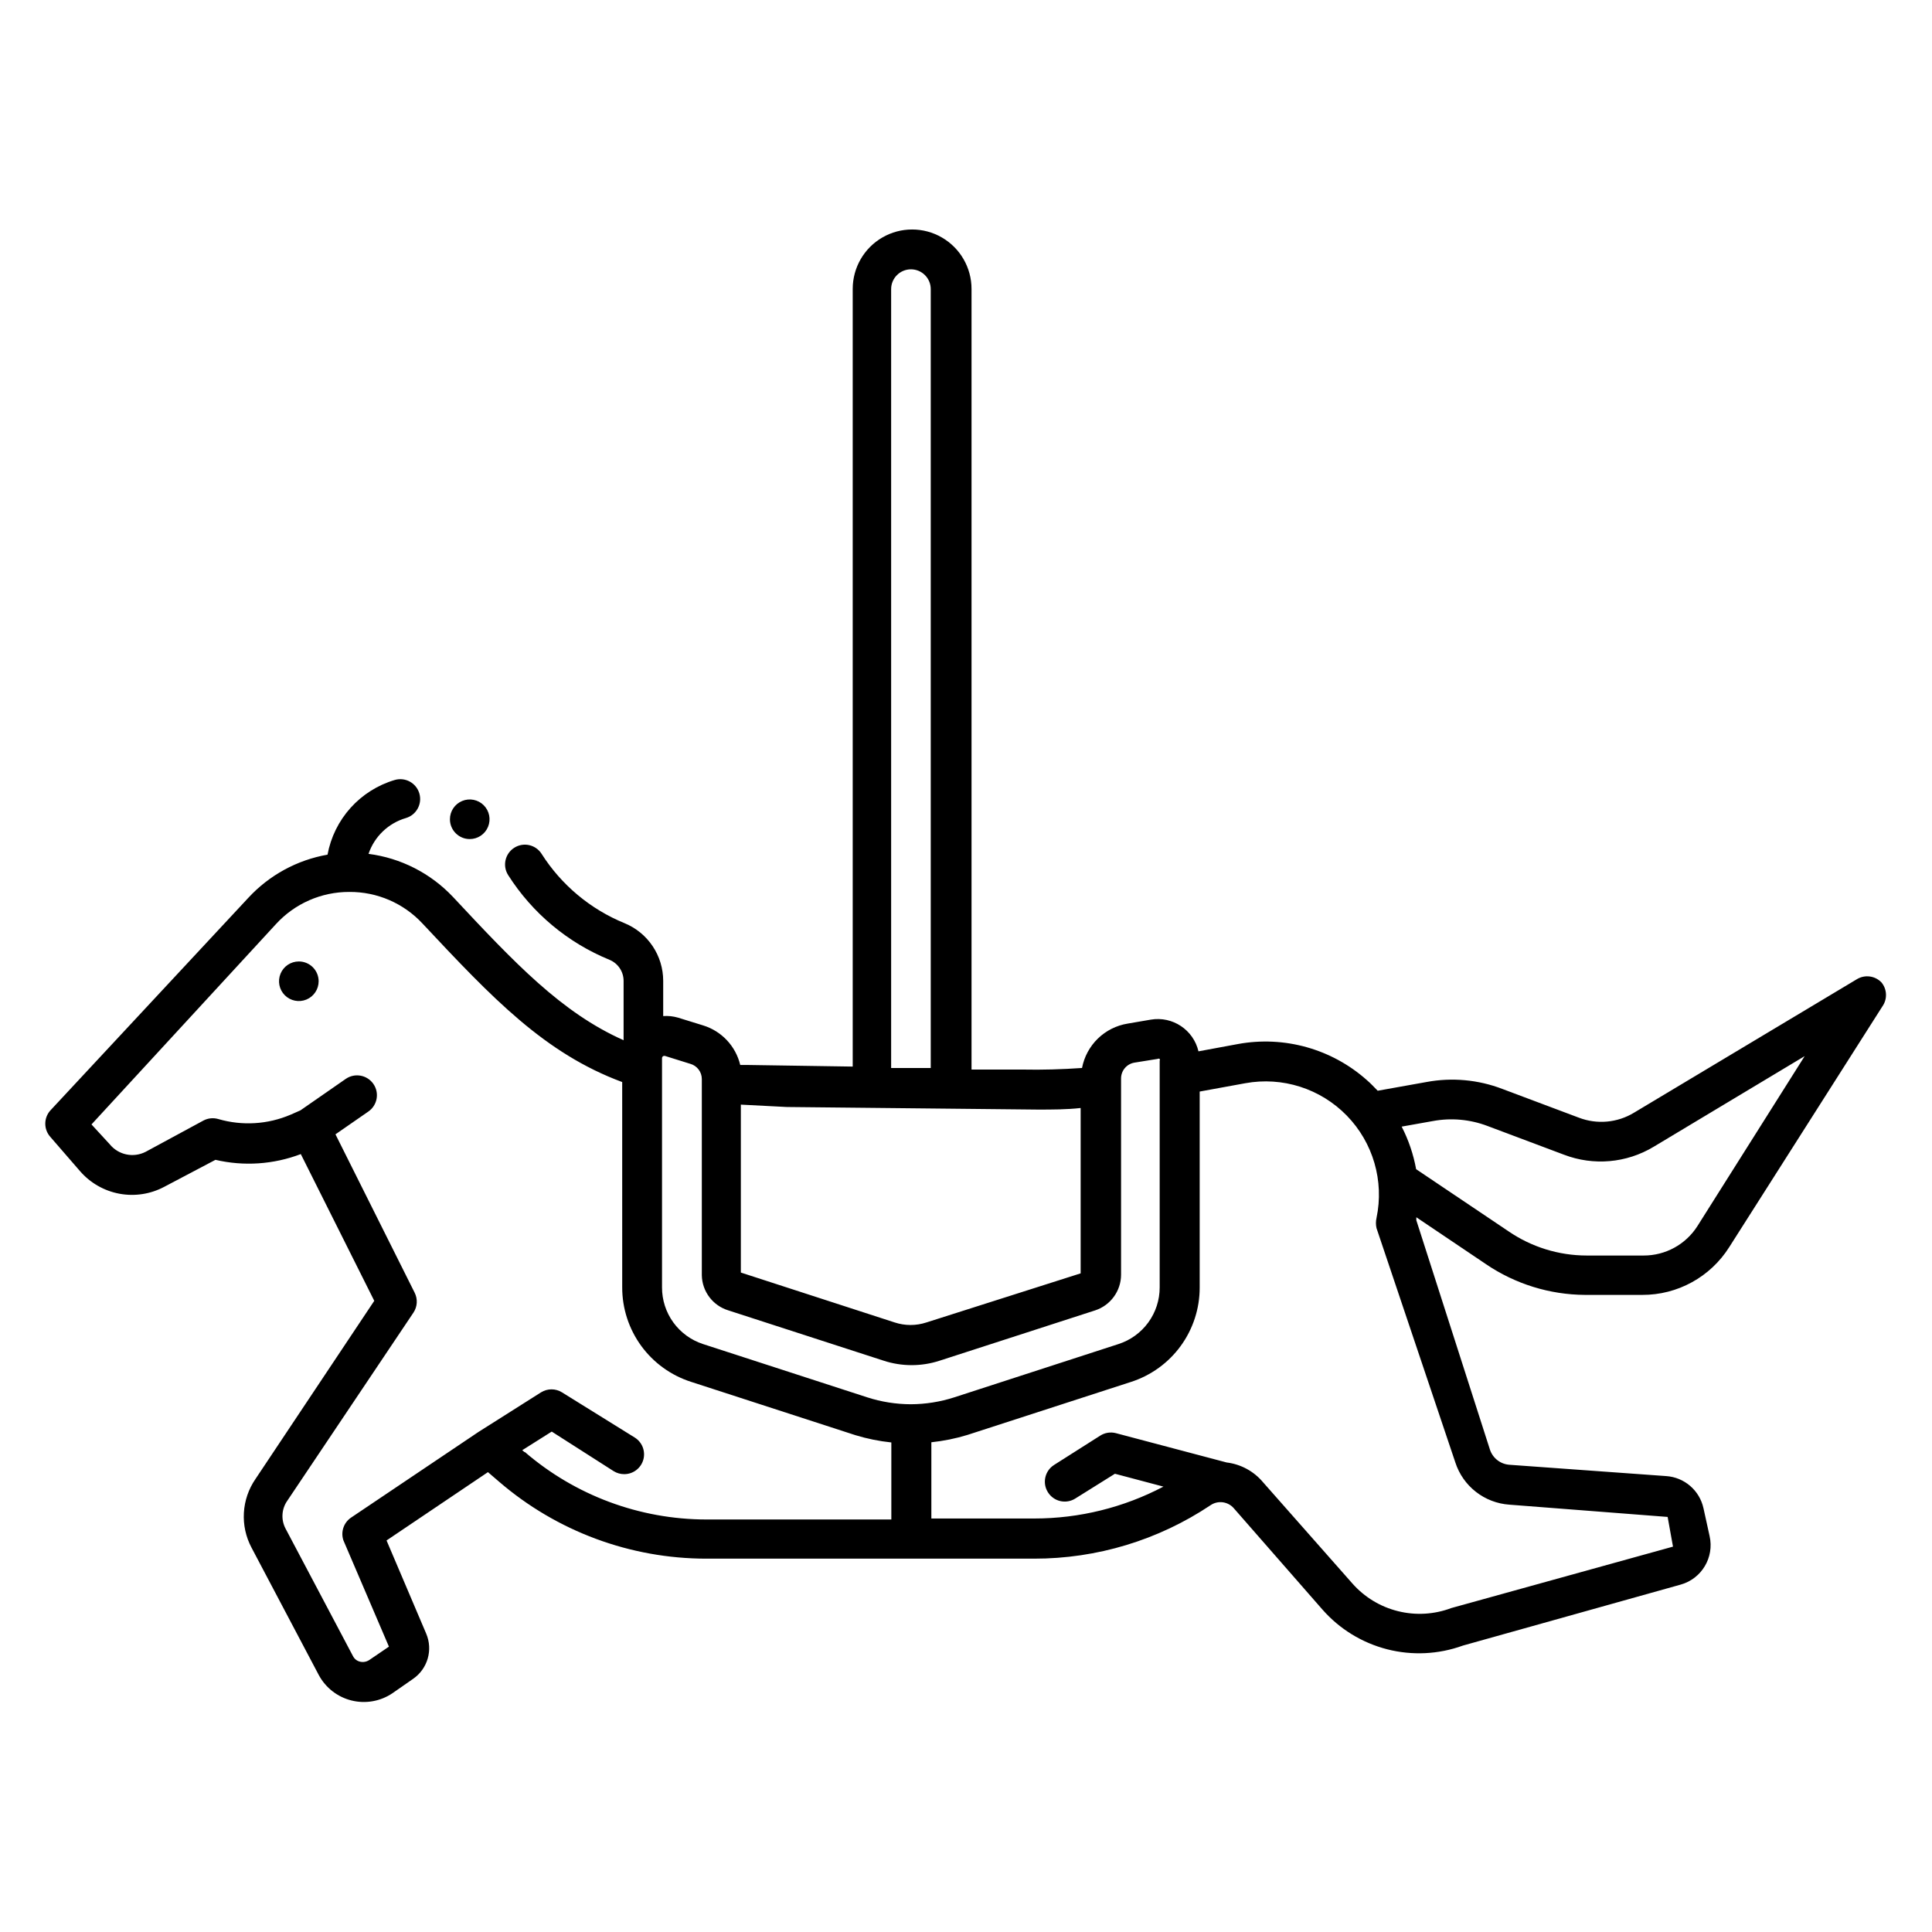 <?xml version="1.0" encoding="UTF-8"?>
<!-- Uploaded to: ICON Repo, www.iconrepo.com, Generator: ICON Repo Mixer Tools -->
<svg fill="#000000" width="800px" height="800px" version="1.1" viewBox="144 144 512 512" xmlns="http://www.w3.org/2000/svg">
 <path d="m642.56 404.3c-1.691-1.715-4.328-2.059-6.402-0.84l-59.145 35.426c-4.398 2.668-9.785 3.152-14.59 1.312l-20.258-7.609c-6.418-2.465-13.395-3.102-20.152-1.84l-12.91 2.309c-0.945-0.945-1.836-1.941-2.887-2.832-9.297-8.262-21.879-11.785-34.113-9.551l-10.496 1.941c-1.332-5.703-6.875-9.383-12.648-8.398l-6.141 1.051h0.004c-2.977 0.484-5.731 1.875-7.891 3.977-2.156 2.102-3.617 4.82-4.184 7.781-5.246 0.367-10.496 0.523-15.742 0.418h-13.539v-206.88c0-5.625-3-10.824-7.871-13.637s-10.875-2.812-15.746 0c-4.871 2.812-7.871 8.012-7.871 13.637v206.09l-27.711-0.422h-2.098c-1.191-5-4.949-8.996-9.867-10.496l-6.613-2.047c-1.277-0.371-2.609-0.512-3.934-0.418v-9.344c-0.004-3.273-0.977-6.469-2.801-9.188-1.82-2.719-4.41-4.836-7.434-6.082-9.055-3.699-16.738-10.117-21.988-18.371-1.551-2.449-4.793-3.176-7.242-1.625s-3.18 4.793-1.629 7.242c6.414 10.09 15.805 17.938 26.871 22.461 2.25 0.934 3.719 3.129 3.727 5.562v15.742c-16.426-7.293-28.863-20.469-45.238-37.996v0.004c-5.914-6.266-13.812-10.293-22.359-11.391 1.559-4.594 5.262-8.141 9.922-9.496 2.781-0.828 4.367-3.754 3.543-6.535-0.828-2.781-3.754-4.367-6.535-3.543-4.504 1.336-8.547 3.891-11.688 7.383-3.141 3.492-5.254 7.785-6.106 12.402-8.062 1.41-15.438 5.43-20.992 11.441l-52.477 56.363c-1.773 1.988-1.773 4.992 0 6.981l7.871 9.078c2.703 3.125 6.387 5.238 10.449 5.992s8.262 0.102 11.906-1.844l13.539-7.137v-0.004c7.523 1.762 15.402 1.23 22.621-1.52l19.469 38.887-31.488 47.23c-1.82 2.644-2.879 5.734-3.062 8.934-0.188 3.203 0.512 6.394 2.012 9.227l17.844 33.797c1.812 3.363 4.957 5.809 8.668 6.727 3.707 0.922 7.633 0.23 10.805-1.898l5.508-3.832c3.871-2.668 5.32-7.695 3.465-12.016l-10.496-24.664 26.871-18.105 2.992 2.57c15.273 13.133 34.75 20.355 54.891 20.359h86.805c16.664 0.027 32.961-4.906 46.812-14.168 1.949-1.328 4.586-0.988 6.141 0.785l23.508 26.871c4.523 5.152 10.492 8.816 17.133 10.523 6.637 1.703 13.633 1.363 20.078-0.973l57.727-16.164c5.57-1.562 8.941-7.215 7.664-12.855l-1.625-7.398-0.004-0.004c-1.035-4.707-5.055-8.172-9.867-8.5l-41.461-2.992h0.004c-2.402-0.129-4.481-1.711-5.25-3.988l-19.52-60.824v-0.789l18.473 12.438v0.004c7.746 5.25 16.879 8.082 26.238 8.133h15.168c9.344 0.035 18.051-4.746 23.039-12.648l40.566-63.762c1.402-1.957 1.297-4.621-0.262-6.457zm-262.4-183.68c0-2.898 2.352-5.246 5.25-5.246 2.898 0 5.246 2.348 5.246 5.246v206.41h-10.496zm38.887 217.43c3.777 0 7.559 0 11.336-0.418v43.82l-40.879 13.012c-2.731 0.895-5.672 0.895-8.398 0l-40.777-13.227v-44.5l12.176 0.629zm-99.289-14.168c0.199-0.082 0.426-0.082 0.629 0l6.559 2.047v-0.004c1.805 0.52 3.047 2.168 3.043 4.043v51.957c0.066 4.309 2.91 8.086 7.035 9.34l41.145 13.328c4.824 1.578 10.023 1.578 14.852 0l41.195-13.328c4.09-1.336 6.863-5.144 6.875-9.445v-52.008c-0.004-2.07 1.48-3.844 3.516-4.199l6.191-0.996h0.004c0.16-0.094 0.359-0.094 0.523 0 0.078 0.164 0.078 0.355 0 0.523v60.035c0.004 3.336-1.051 6.59-3.012 9.285-1.961 2.699-4.731 4.703-7.902 5.727l-43.508 14.117c-3.731 1.203-7.625 1.824-11.547 1.836-3.918-0.012-7.812-0.633-11.543-1.836l-43.508-14.117c-3.164-1.031-5.922-3.043-7.875-5.738-1.949-2.695-2.996-5.941-2.988-9.273v-60.719c-0.012-0.234 0.109-0.457 0.316-0.574zm-36.734 104.96-0.629-0.523 7.82-4.934 16.426 10.496-0.004-0.004c0.836 0.52 1.797 0.789 2.781 0.789 2.348 0.008 4.414-1.547 5.062-3.805 0.645-2.258-0.285-4.668-2.281-5.906l-19.262-11.965c-1.699-1.062-3.859-1.062-5.562 0l-16.582 10.496-33.797 22.723c-1.922 1.328-2.738 3.769-1.996 5.984l12.07 28.184-5.246 3.57v-0.004c-0.715 0.465-1.586 0.617-2.414 0.418-0.828-0.195-1.52-0.754-1.891-1.52l-17.844-33.746c-1.246-2.359-1.066-5.219 0.473-7.398l33.43-49.855c1.039-1.566 1.156-3.57 0.316-5.25l-20.992-41.984 8.711-6.035c2.391-1.652 2.992-4.93 1.34-7.32s-4.93-2.988-7.324-1.336l-12.02 8.344-2.625 1.156 0.004-0.004c-6.043 2.578-12.793 2.984-19.102 1.156-1.309-0.395-2.723-0.266-3.938 0.367l-15.324 8.293c-3.254 1.688-7.246 0.855-9.551-1.996l-4.828-5.246 48.859-53.059c4.992-5.473 12.062-8.578 19.469-8.555 7.363-0.051 14.41 2.996 19.418 8.398 18.578 19.836 32.379 34.375 52.898 41.984l0.004 54.418c-0.008 5.574 1.758 11 5.039 15.504 3.285 4.5 7.914 7.836 13.223 9.531l43.508 14.117h-0.004c3.117 0.953 6.316 1.602 9.555 1.941v20.414h-49.07c-17.648-0.027-34.703-6.375-48.07-17.895zm246.66 2.731-0.004-0.004c0.996 3.074 2.887 5.777 5.43 7.769 2.543 1.992 5.625 3.18 8.848 3.41l41.984 3.254 1.418 7.871-58.727 16.27c-4.519 1.707-9.449 2-14.137 0.836-4.688-1.16-8.91-3.723-12.105-7.344l-23.668-26.82c-2.434-2.914-5.887-4.789-9.656-5.246l-29.336-7.766c-1.434-0.375-2.957-0.129-4.199 0.68l-12.227 7.766v0.004c-2.434 1.566-3.137 4.805-1.574 7.242 0.742 1.176 1.926 2.008 3.281 2.312 1.359 0.305 2.785 0.059 3.961-0.688l10.496-6.559 12.859 3.41h-0.004c-10.551 5.551-22.293 8.449-34.215 8.449h-27.289v-20.203c3.238-0.34 6.438-0.988 9.551-1.941l43.398-14.066c5.281-1.711 9.883-5.047 13.145-9.535 3.262-4.488 5.019-9.898 5.016-15.445v-51.957l12.07-2.203c9.836-1.805 19.926 1.41 26.906 8.57 6.984 7.16 9.941 17.328 7.887 27.117-0.207 0.898-0.207 1.832 0 2.727zm64.129-62.613c-3.102 4.848-8.465 7.777-14.223 7.766h-15.113c-7.379-0.008-14.586-2.238-20.68-6.402l-24.508-16.48v0.004c-0.715-3.93-2.004-7.731-3.832-11.285l8.238-1.469h0.004c4.871-0.91 9.902-0.453 14.535 1.312l20.258 7.609c7.809 2.984 16.559 2.211 23.723-2.098l40.043-24.035zm-365.37-64.918c0 2.121-1.277 4.035-3.238 4.848-1.965 0.812-4.219 0.363-5.723-1.137-1.5-1.5-1.949-3.758-1.137-5.719s2.727-3.238 4.848-3.238c1.395 0 2.727 0.551 3.711 1.535s1.539 2.32 1.539 3.711zm34.793-42.93c0-2.121 1.281-4.035 3.242-4.848 1.961-0.812 4.215-0.363 5.719 1.137 1.5 1.504 1.949 3.758 1.137 5.719-0.812 1.965-2.727 3.242-4.848 3.242-2.898 0-5.25-2.352-5.25-5.25z"/>
</svg>